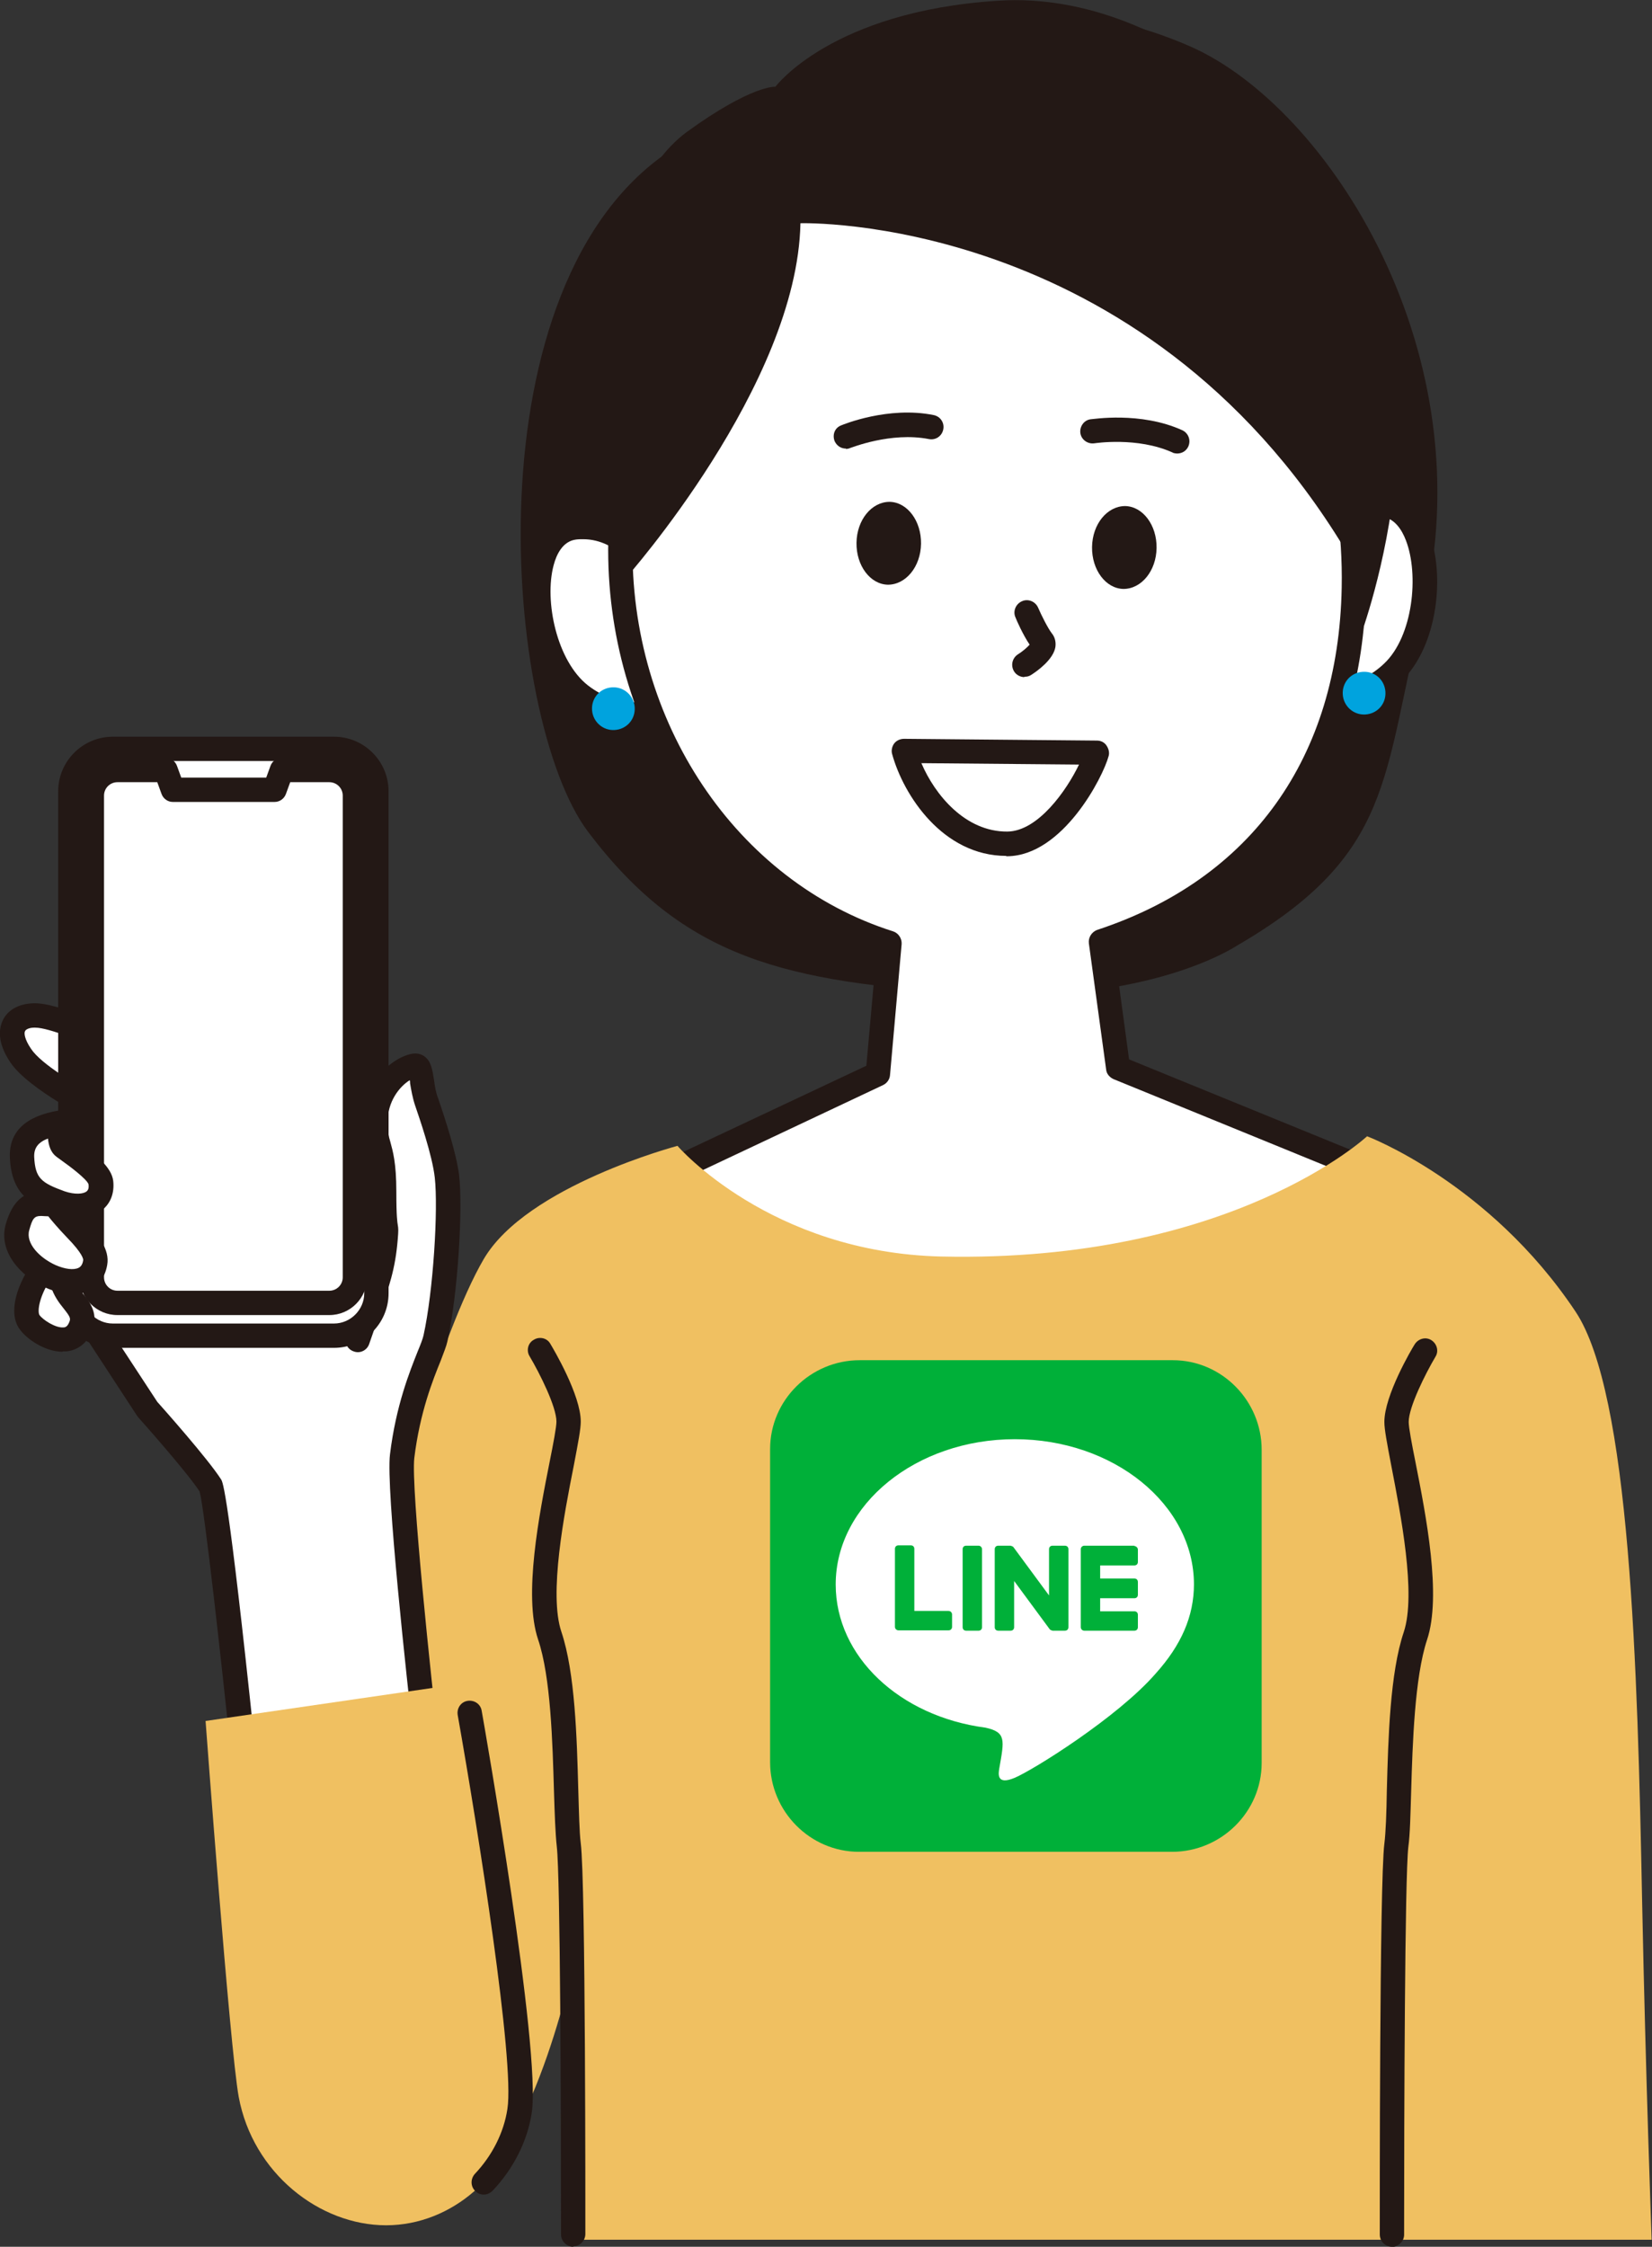 <?xml version="1.0" encoding="UTF-8"?>
<svg id="Layer_2" xmlns="http://www.w3.org/2000/svg" viewBox="0 0 46.85 63.71">
  <rect x="0" y="0" width="46.85" height="63.71" fill="#333333" stroke="none"/>
  <defs>
    <style>
      .cls-1, .cls-2 {
        fill: #231815;
      }

      .cls-3 {
        fill: #00b039;
      }

      .cls-4, .cls-5 {
        fill: #fff;
      }

      .cls-5, .cls-2, .cls-6 {
        fill-rule: evenodd;
      }

      .cls-7 {
        fill: #00a3de;
      }

      .cls-6 {
        fill: #f0c061;
      }
    </style>
  </defs>
  <g id="_レイヤー_1" data-name="レイヤー_1">
    <g>
      <path class="cls-2" d="M40.34,17.37c-1.15,4.67-.79,6.85-5.27,9.45,0,0-2.48,1.67-7.51,1.36-5.29-.33-8.16-.99-10.88-4.59-2.41-3.19-3.44-15.63,2.42-19.38,3.84-2.46,8.83-5.43,14.64-2.9,3.94,1.72,8.42,8.75,6.61,16.07Z"/>
      <g>
        <path class="cls-5" d="M18.65,16.38s-.85-1.62-2.36-1.42c-1.51.2-1.26,3.64.18,4.75,1.3,1.01,2.72.31,2.72.31l-.54-3.64Z"/>
        <path class="cls-1" d="M18.06,20.61c-.54,0-1.18-.14-1.8-.62-1.14-.88-1.56-2.89-1.22-4.13.19-.72.62-1.16,1.21-1.23,1.73-.23,2.67,1.53,2.71,1.6.02.03.03.07.04.11l.54,3.64c.02.15-.05.29-.19.36-.04.02-.56.27-1.28.27ZM16.54,15.29c-.07,0-.14,0-.21.01-.37.05-.55.42-.63.73-.27,1.01.09,2.72.98,3.41.83.64,1.71.49,2.12.36l-.49-3.3c-.14-.23-.78-1.21-1.77-1.21Z"/>
      </g>
      <g>
        <path class="cls-5" d="M36.99,15.98s.68-1.7,2.2-1.66c1.52.04,1.63,3.49.32,4.74-1.19,1.14-2.67.6-2.67.6l.15-3.68Z"/>
        <path class="cls-1" d="M37.69,20.14c-.55,0-.94-.14-.97-.15-.14-.05-.23-.19-.23-.34l.15-3.68s0-.08.02-.11c.03-.08.79-1.93,2.53-1.88.59.02,1.06.41,1.33,1.1.47,1.21.26,3.24-.78,4.24-.69.66-1.46.83-2.06.83ZM37.19,19.4c.42.08,1.31.14,2.07-.59.81-.77.99-2.51.61-3.49-.11-.29-.33-.65-.7-.66-1.13-.03-1.73,1.14-1.85,1.4l-.13,3.34Z"/>
      </g>
      <g>
        <path class="cls-2" d="M38.92,16.18s1.42-3.4.32-7.62C38.14,4.33,33.25-.3,28.31.02c-4.73.3-6.32,2.44-6.32,2.44,0,0-.66-.06-2.51,1.28-2.54,1.85-4,9.29-1.04,12.28l20.48.16Z"/>
        <g>
          <path class="cls-4" d="M17.6,15.35c.12-6.42,4.97-11.54,10.83-11.43,5.86.11,10.09,6.31,9.97,12.74-.1,5.19-2.87,8.62-7.18,10.04l.49,3.58,6.78,2.76s-3.62,4.94-9.91,5.31c-6.28.37-10.81-4.55-10.81-4.55l7.13-3.36.33-3.72c-4.49-1.42-7.74-6-7.63-11.37Z"/>
          <path class="cls-1" d="M27.89,38.72c-5.99,0-10.19-4.48-10.37-4.68-.07-.08-.11-.19-.09-.3.02-.11.09-.2.19-.25l6.95-3.27.29-3.25c-4.6-1.59-7.71-6.33-7.61-11.62h0c.13-6.61,5.16-11.9,11.18-11.77,2.87.06,5.54,1.53,7.5,4.14,1.85,2.46,2.87,5.73,2.81,8.95-.1,5.04-2.63,8.67-7.14,10.27l.42,3.1,6.59,2.69c.1.04.17.12.2.23.03.1,0,.21-.05.3-.15.21-3.79,5.07-10.17,5.45-.24.01-.48.02-.71.02ZM18.36,33.91c1.15,1.08,5.11,4.4,10.2,4.1,5.07-.3,8.41-3.71,9.36-4.82l-6.34-2.59c-.11-.05-.2-.15-.21-.27l-.49-3.58c-.02-.17.08-.32.23-.38,4.38-1.44,6.85-4.89,6.94-9.71.06-3.07-.91-6.18-2.67-8.52-1.83-2.44-4.3-3.81-6.96-3.86-5.66-.11-10.36,4.87-10.48,11.09-.1,5.09,2.94,9.63,7.39,11.04.15.05.25.2.24.36l-.33,3.72c-.01.12-.09.23-.2.28l-6.68,3.15Z"/>
        </g>
        <path class="cls-2" d="M38.57,18.07s3.07-8.13-1.19-12.38c-4.53-4.52-9.32-4.53-13.02-3.55-3.7.98-10.16,7.88-6.61,14.25,0,0,4.86-5.47,4.95-10.06,0,0,9.65-.3,15.43,9.22l.44,2.51Z"/>
        <g>
          <path class="cls-5" d="M25.64,21.29c.25.93,1.25,2.66,2.94,2.63,1.3-.02,2.37-1.97,2.54-2.59l-5.47-.05Z"/>
          <path class="cls-1" d="M28.54,24.27c-1.8,0-2.92-1.72-3.24-2.89-.03-.1,0-.22.06-.3.07-.09.18-.13.28-.13l5.47.05c.11,0,.21.05.27.14.06.09.09.2.06.3-.16.6-1.3,2.82-2.87,2.84-.01,0-.02,0-.04,0ZM26.13,21.64c.38.89,1.24,1.95,2.44,1.94.87-.01,1.68-1.17,2.03-1.9l-4.48-.04Z"/>
        </g>
      </g>
      <g>
        <path class="cls-2" d="M30.97,15.51c-.01.65.39,1.18.89,1.19.51,0,.93-.51.94-1.16.01-.65-.39-1.18-.89-1.19-.51,0-.93.51-.94,1.16Z"/>
        <path class="cls-2" d="M24.29,15.39c-.01.65.39,1.18.89,1.19.51,0,.93-.51.94-1.16.01-.65-.39-1.18-.89-1.19-.51,0-.93.51-.94,1.16Z"/>
        <path class="cls-1" d="M23.99,12.72c-.14,0-.26-.08-.32-.21-.07-.18,0-.38.19-.45.05-.02,1.33-.55,2.62-.29.19.04.31.22.27.41-.04.19-.22.31-.41.27-1.08-.21-2.2.25-2.22.25-.04.02-.09.03-.13.03Z"/>
        <path class="cls-1" d="M33.39,12.86s-.1,0-.14-.03c-1-.45-2.2-.26-2.21-.26-.19.03-.37-.1-.4-.28s.09-.37.28-.4c.06,0,1.42-.23,2.61.31.17.08.25.28.17.46-.06.13-.18.2-.32.2Z"/>
        <path class="cls-1" d="M29.05,19.2c-.11,0-.23-.06-.29-.16-.1-.16-.06-.37.1-.48.13-.08.27-.2.34-.28-.19-.28-.38-.71-.4-.77-.08-.17,0-.38.18-.46.17-.08.38,0,.46.18.09.21.28.59.39.73.09.11.12.25.1.39-.06.35-.5.67-.69.79-.06.04-.12.05-.19.05ZM29.28,18.4h0,0Z"/>
      </g>
      <path class="cls-6" d="M19.22,32.5s2.62,3.02,7.48,3.13c8.22.18,12.07-3.41,12.07-3.41,0,0,3.47,1.31,5.91,4.97,1.55,2.32,1.76,10.07,1.89,16.73.1,4.97.27,9.59.27,9.59h-30.57l.05-8.12s-1.08,5.5-3.21,6.83c-2.16,1.35-5.46-2.53-5.46-2.53l-1.52-10.63s3.51-1.82,3.64-2.23c1.24-3.71,2.73-9.05,3.95-11.13,1.22-2.08,5.5-3.21,5.5-3.21Z"/>
      <g>
        <path class="cls-1" d="M16.26,63.71h0c-.19,0-.35-.16-.35-.35,0-3.44-.02-10.16-.12-11-.04-.36-.06-.92-.08-1.58-.04-1.36-.09-3.23-.45-4.29-.42-1.25.03-3.54.33-5.05.1-.5.19-.97.19-1.13,0-.42-.47-1.36-.76-1.85-.1-.16-.05-.38.12-.47.16-.1.38-.05.47.12.09.15.86,1.45.86,2.2,0,.21-.07.58-.2,1.26-.27,1.36-.71,3.63-.35,4.7.39,1.16.44,3.01.48,4.49.02.64.03,1.19.07,1.51.14,1.09.13,10.68.13,11.08,0,.19-.16.35-.35.35Z"/>
        <path class="cls-1" d="M39.48,63.71c-.19,0-.35-.15-.35-.35,0-.41-.01-10,.13-11.08.04-.32.06-.87.07-1.51.04-1.49.09-3.33.48-4.49.36-1.08-.09-3.35-.35-4.7-.13-.68-.2-1.05-.2-1.26,0-.75.77-2.06.86-2.2.1-.16.31-.22.47-.12.16.1.22.31.12.47-.29.49-.76,1.43-.76,1.85,0,.16.09.63.19,1.13.3,1.52.75,3.8.33,5.05-.35,1.06-.41,2.93-.45,4.29-.02.65-.03,1.22-.08,1.58-.1.84-.12,7.56-.12,11,0,.19-.17.34-.35.35Z"/>
      </g>
      <path class="cls-7" d="M16.79,20.13c.02.33.3.59.64.57s.59-.3.57-.64c-.02-.33-.3-.59-.64-.57s-.59.3-.57.64Z"/>
      <path class="cls-7" d="M38.08,19.69c.02.33.3.59.64.57s.59-.3.57-.64-.3-.59-.64-.57-.59.3-.57.64Z"/>
      <g>
        <g>
          <path class="cls-5" d="M2.67,37.64l1.51,2.31s1.41,1.58,1.79,2.18c.16.25.93,7.63.93,7.63l5.21-.09s-.84-7.32-.71-8.38c.23-1.85.86-2.92.95-3.33.3-1.32.43-3.68.33-4.6-.07-.64-.42-1.65-.58-2.12-.16-.47-.11-1.07-.33-1.03-.45.08-1.12.68-1.12,1.62,0,.71.25.63.25,1.96s.09.8.04,1.31c-.08,1-.3,1.45-.8,2.88"/>
          <path class="cls-1" d="M6.9,50.11c-.18,0-.33-.13-.34-.31-.28-2.67-.76-7.01-.9-7.51-.39-.59-1.73-2.09-1.74-2.1-.01-.01-.02-.03-.03-.04l-1.51-2.31c-.1-.16-.06-.37.1-.48.16-.1.37-.06.48.1l1.5,2.29c.17.19,1.44,1.62,1.81,2.2.05.08.2.31.95,7.46l4.51-.08c-.18-1.62-.79-7.12-.67-8.09.17-1.39.56-2.35.79-2.93.08-.19.14-.35.16-.44.28-1.26.42-3.59.32-4.48-.07-.63-.44-1.7-.56-2.05-.07-.21-.11-.44-.14-.62,0-.03,0-.06-.01-.09-.29.18-.63.6-.63,1.2,0,.25.03.38.08.55.07.26.17.59.17,1.41,0,.73.03.87.04.94.02.11.02.17,0,.41-.07.86-.24,1.33-.57,2.28-.07.2-.15.43-.24.69-.06.18-.26.28-.44.21-.18-.06-.28-.26-.21-.44.09-.26.17-.49.24-.7.32-.91.47-1.33.53-2.1.01-.17.01-.19,0-.22-.02-.11-.05-.27-.05-1.06,0-.72-.07-.99-.14-1.22-.05-.19-.11-.39-.11-.74,0-1.17.84-1.86,1.4-1.96.12-.02.24,0,.34.07.2.14.23.38.28.68.02.16.05.35.11.5.22.64.52,1.57.6,2.19.11.94-.03,3.35-.33,4.71-.03.14-.1.31-.19.55-.22.54-.59,1.46-.75,2.76-.1.84.48,6.28.71,8.3.01.1-.02.19-.08.27-.06.07-.16.12-.25.12l-5.21.09h0Z"/>
        </g>
        <g>
          <path class="cls-5" d="M3.64,29.77s-2.01-1.02-2.69-.97c-.59.04-.8.48-.36,1.14.48.73,2.44,1.68,2.44,1.68l.61-1.85Z"/>
          <path class="cls-1" d="M3.02,31.96c-.05,0-.1-.01-.15-.04-.21-.1-2.06-1.02-2.58-1.8-.38-.57-.32-.96-.21-1.19.14-.29.44-.46.84-.48.74-.05,2.52.83,2.87,1.01.15.08.23.25.17.42l-.61,1.85c-.03.09-.1.17-.19.21-.04.02-.09.03-.13.03ZM1,29.14s-.02,0-.03,0c-.14,0-.24.05-.26.1-.03.05-.02.22.17.5.29.44,1.31,1.04,1.95,1.38l.39-1.18c-.78-.37-1.83-.8-2.22-.8Z"/>
        </g>
        <g>
          <rect class="cls-4" x="1.99" y="21.23" width="8.68" height="16.64" rx="1.21" ry="1.21"/>
          <path class="cls-1" d="M9.46,38.22H3.2c-.86,0-1.55-.7-1.55-1.55v-14.23c0-.86.7-1.55,1.55-1.55h6.27c.86,0,1.55.7,1.55,1.55v14.23c0,.86-.7,1.55-1.55,1.55ZM3.2,21.58c-.47,0-.86.39-.86.86v14.23c0,.47.39.86.86.86h6.27c.47,0,.86-.39.86-.86v-14.23c0-.47-.39-.86-.86-.86H3.2Z"/>
        </g>
        <g>
          <rect class="cls-4" x="2.6" y="21.84" width="7.46" height="15.43" rx=".72" ry=".72"/>
          <path class="cls-1" d="M9.34,37.29H3.33c-.59,0-1.07-.48-1.07-1.07v-13.66c0-.59.48-1.07,1.07-1.07h1.37c.14,0,.27.09.32.23l.12.33h2.41l.12-.33c.05-.14.18-.23.32-.23h1.35c.59,0,1.07.48,1.07,1.07v13.66c0,.59-.48,1.07-1.07,1.07ZM3.33,22.18c-.21,0-.38.17-.38.38v13.66c0,.21.17.38.38.38h6.01c.21,0,.38-.17.38-.38v-13.66c0-.21-.17-.38-.38-.38h-1.11l-.12.33c-.05.14-.18.23-.32.23h-2.89c-.14,0-.27-.09-.32-.23l-.12-.33h-1.12Z"/>
        </g>
        <g>
          <path class="cls-5" d="M1.32,35.83s.48-.06.54.01c.07.08-.12.35-.08.53.13.53.73.73.5,1.26-.31.72-1.23.15-1.44-.15-.19-.28-.05-.93.48-1.65Z"/>
          <path class="cls-1" d="M1.77,38.33c-.5,0-1.03-.37-1.22-.65-.31-.44-.12-1.23.49-2.05.06-.08.14-.13.24-.14.62-.08.76.03.85.14.15.19.08.41.03.56-.01.04-.04.11-.04.13.03.11.13.23.23.36.19.23.47.58.25,1.09-.14.32-.4.52-.72.55-.03,0-.06,0-.1,0ZM1.42,36.29c-.35.56-.35.93-.3,1,.09.13.45.37.68.35.05,0,.11-.02.16-.14.05-.11.04-.15-.15-.39-.13-.16-.29-.37-.37-.65-.01-.06-.02-.11-.02-.17Z"/>
        </g>
        <g>
          <path class="cls-5" d="M1.55,34.16s.26.34.59.68c.29.29.61.66.56.96-.11.61-.7.66-1.28.4-.58-.26-1.1-.82-.93-1.41.23-.77.56-.66,1.06-.62Z"/>
          <path class="cls-1" d="M2.04,36.69c-.23,0-.49-.06-.75-.18-.7-.32-1.36-1.02-1.12-1.82.29-.97.85-.92,1.29-.88h.12c.1.02.19.07.25.15,0,0,.25.33.56.65.39.39.73.82.65,1.26-.07.41-.31.62-.49.71-.15.08-.32.12-.51.12ZM1.17,34.48c-.2,0-.25.07-.34.4-.11.38.3.79.74.99.27.12.52.15.66.08.04-.02.11-.07.13-.22,0-.02,0-.17-.47-.65-.22-.23-.41-.45-.52-.59-.08,0-.15-.01-.2-.01Z"/>
        </g>
        <g>
          <path class="cls-5" d="M1.73,31.83s-.09.56.08.69c.32.24,1,.69,1.04,1.01.08.62-.56.79-1.15.57-.71-.26-1.04-.48-1.08-1.28-.04-.8.8-.94,1.11-.99Z"/>
          <path class="cls-1" d="M2.19,34.53c-.19,0-.39-.04-.6-.11-.71-.26-1.26-.54-1.31-1.59-.03-.73.43-1.18,1.39-1.34.11-.02.22.02.3.09.08.08.12.19.1.3-.02.14-.02.31,0,.39l.1.07c.54.39.99.75,1.04,1.14.04.34-.07.64-.31.83-.18.15-.43.22-.7.22ZM1.37,32.28c-.29.11-.41.27-.4.53.03.6.2.73.86.97.29.1.54.08.63,0,.02-.02.07-.06.05-.2-.05-.15-.56-.53-.76-.67l-.15-.11c-.16-.12-.22-.31-.24-.52ZM2.07,32.3h0,0Z"/>
        </g>
      </g>
      <path class="cls-6" d="M5.83,48.8l7.42-1.08s1.75,10.39,1.48,12.14c-.27,1.75-1.89,3.24-3.78,3.24s-3.78-1.48-4.18-3.64c-.25-1.35-.94-10.66-.94-10.66Z"/>
      <path class="cls-1" d="M13.72,62.23c-.09,0-.17-.03-.24-.1-.14-.13-.14-.35-.01-.49.49-.52.82-1.17.92-1.84.21-1.34-.83-7.9-1.41-11.17-.03-.19.09-.37.28-.4.19-.03.37.09.4.28.07.39,1.69,9.61,1.42,11.4-.12.8-.52,1.59-1.11,2.21-.07.07-.16.11-.25.11Z"/>
    </g>
    <g>
      <rect class="cls-4" x="23.2" y="39.98" width="11.18" height="10.87"/>
      <path class="cls-3" d="M33.86,44.93c0-2.27-2.28-4.12-5.08-4.12s-5.08,1.85-5.08,4.12c0,2.04,1.81,3.74,4.25,4.06.59.13.53.35.39,1.15-.02.13-.1.5.44.27.54-.23,2.92-1.72,3.99-2.95.73-.81,1.09-1.63,1.09-2.54ZM35.78,41.11v8.88c0,1.39-1.15,2.52-2.54,2.52h-8.88c-1.39,0-2.52-1.15-2.52-2.54v-8.88c0-1.39,1.15-2.52,2.54-2.52h8.88c1.39,0,2.52,1.15,2.52,2.54ZM32.17,43.83h-1.42c-.05,0-.1.04-.1.1v2.21c0,.05.04.1.1.1h1.42c.06,0,.1-.04.1-.1v-.35c0-.06-.04-.1-.1-.1h-.97v-.37h.97c.06,0,.1-.04.1-.1v-.36c0-.06-.04-.1-.1-.1h-.97v-.37h.97c.06,0,.1-.04.1-.1v-.35c0-.05-.05-.1-.1-.1h0ZM26.9,45.68h-.97v-1.76c0-.06-.04-.1-.1-.1h-.35c-.06,0-.1.04-.1.1v2.21s0,.05.03.07c.02.02.04.03.07.03h1.42c.06,0,.1-.04.1-.1v-.35c0-.05-.04-.1-.1-.1h0ZM27.75,43.83h-.35c-.06,0-.1.04-.1.1v2.21c0,.06.04.1.1.1h.35c.06,0,.1-.04.1-.1v-2.21c0-.05-.04-.1-.1-.1h0ZM30.3,43.93v2.21c0,.06-.04.1-.1.1h-.35s-.07-.02-.08-.04l-1.01-1.37v1.31c0,.06-.04.1-.1.1h-.35c-.06,0-.1-.04-.1-.1v-2.21c0-.06.04-.1.1-.1h.35s.07.02.08.04l1.01,1.37v-1.31c0-.06.04-.1.1-.1h.35c.06,0,.1.04.1.1h0Z"/>
    </g>
  </g>
</svg>